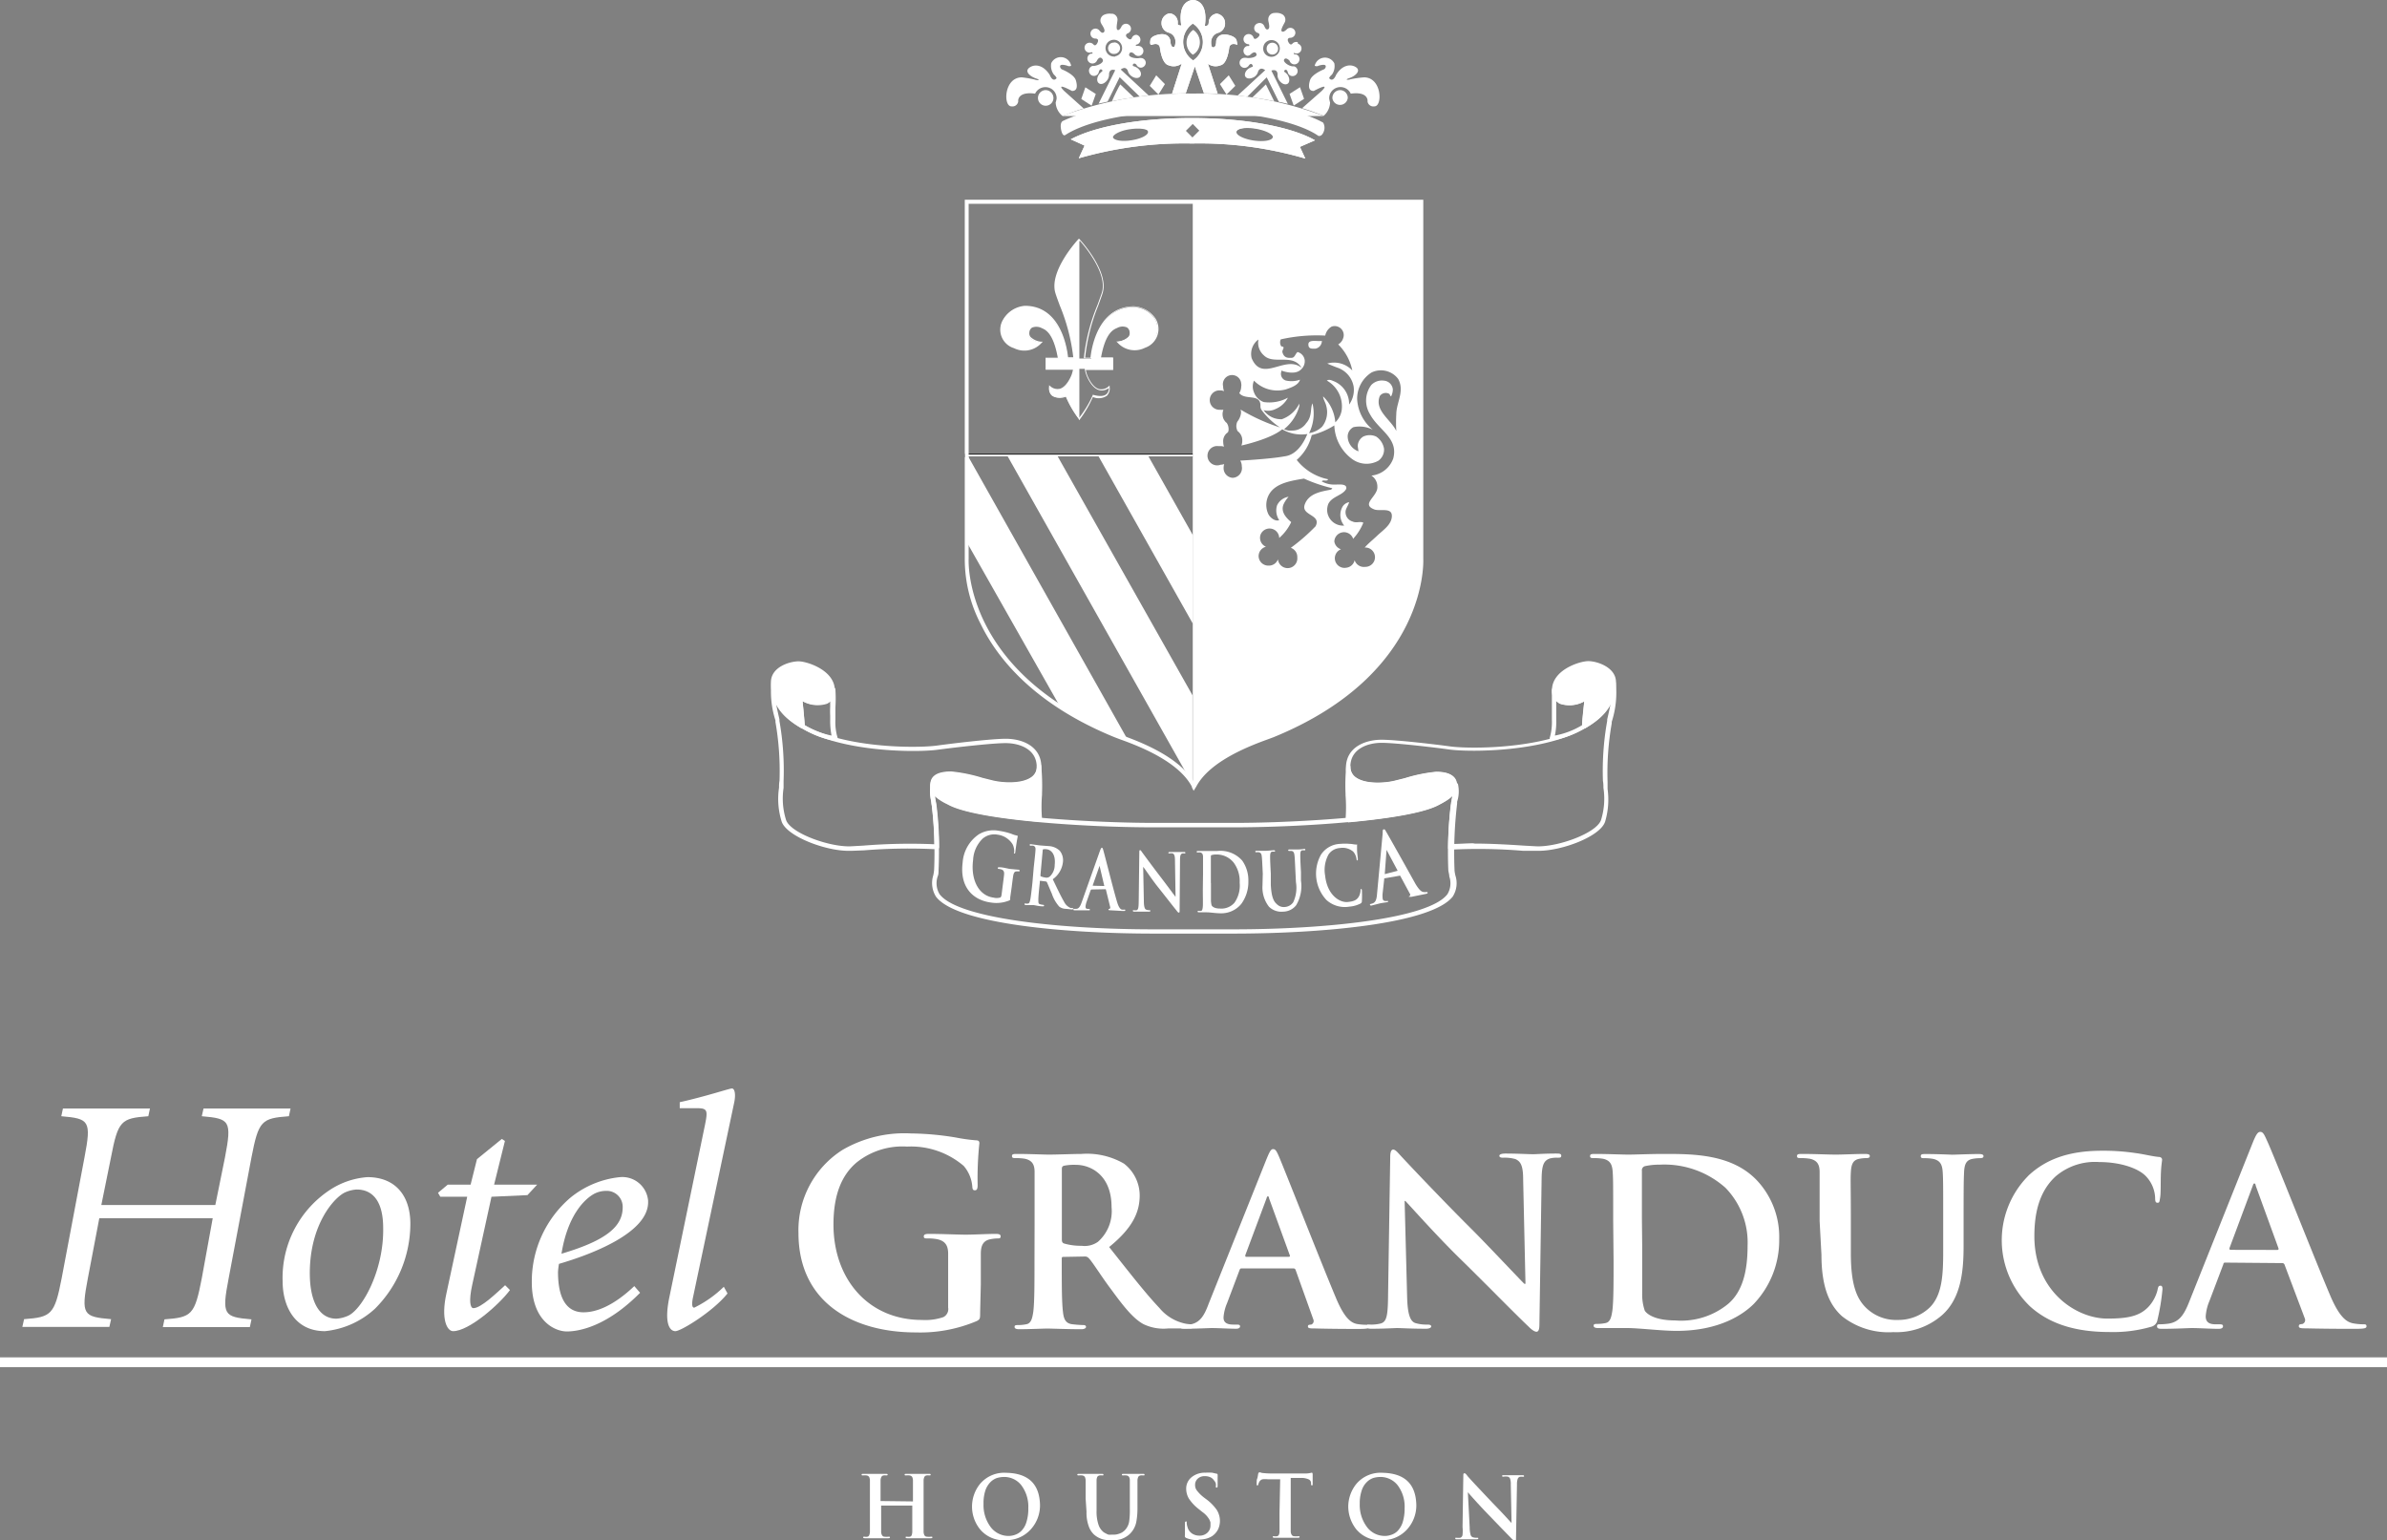 <svg xmlns="http://www.w3.org/2000/svg" viewBox="0 0 246.87 159.3"><rect x="0" y="0" width="246.87" height="159.3" fill="#808080" stroke="none"/><defs><style>.cls-1{fill:#fff;}.cls-2,.cls-3{fill:none;}.cls-2{stroke:#010101;stroke-width:0.36px;}</style></defs><g id="Layer_2" data-name="Layer 2"><g id="Layer_1-2" data-name="Layer 1"><path class="cls-1" d="M101.37,135.68c0,.71,0,.76-.34.95a15,15,0,0,1-6.33,1.18c-6.43,0-12.12-3.05-12.12-10.29a9.83,9.83,0,0,1,4.56-8.59,12.74,12.74,0,0,1,7.06-1.7,30.11,30.11,0,0,1,4.65.42,18.4,18.4,0,0,0,2.07.29c.32,0,.37.13.37.31a34.44,34.44,0,0,0-.18,4.31c0,.41-.08.55-.29.55s-.24-.14-.26-.35a3.71,3.71,0,0,0-.89-2.17,8.39,8.39,0,0,0-5.86-2,7.58,7.58,0,0,0-5.2,1.63c-1.47,1.23-2.41,3.2-2.41,6.43,0,5.64,3.6,9.87,9.13,9.87a5.79,5.79,0,0,0,2.23-.29.93.93,0,0,0,.5-1v-2.47c0-1.31,0-2.31,0-3.1s-.27-1.31-1.13-1.49a5.05,5.05,0,0,0-1-.08c-.23,0-.39,0-.39-.21s.19-.26.55-.26c1.37,0,3,.08,3.81.08s2.2-.08,3.07-.08c.34,0,.52.05.52.26s-.15.21-.34.21a4.29,4.29,0,0,0-.71.08c-.7.13-1,.58-1,1.49s0,1.84,0,3.16Z"/><path class="cls-1" d="M107,126.29c0-3.64,0-4.31,0-5.07s-.24-1.2-1-1.37a5.82,5.82,0,0,0-.93-.07c-.26,0-.41,0-.41-.21s.17-.22.53-.22c1.27,0,2.77.07,3.28.07.81,0,2.63-.07,3.37-.07a7.63,7.63,0,0,1,4.4,1,4.16,4.16,0,0,1,1.63,3.28c0,1.77-.75,3.39-3.16,5.35,2.13,2.68,3.78,4.81,5.19,6.29a4.73,4.73,0,0,0,2.68,1.63,3.71,3.71,0,0,0,.67.07c.19,0,.28.07.28.19s-.16.24-.45.24h-2.27a4.8,4.8,0,0,1-2.56-.45c-1-.55-1.94-1.68-3.28-3.52-1-1.31-2-2.94-2.37-3.3a.51.51,0,0,0-.43-.17L110,130c-.12,0-.19,0-.19.19v.33c0,2.23,0,4.12.12,5.12.07.69.22,1.22.93,1.32a11.49,11.49,0,0,0,1.18.09c.19,0,.28.07.28.19s-.17.24-.47.24c-1.4,0-3.16-.07-3.52-.07s-2,.07-2.92.07c-.31,0-.48-.07-.48-.24s.1-.19.38-.19a4.12,4.12,0,0,0,.86-.09c.48-.1.6-.63.7-1.32.12-1,.12-2.89.12-5.09Zm2.82,1.89c0,.26.05.36.22.43a6.19,6.19,0,0,0,1.82.24,2.37,2.37,0,0,0,1.69-.41,4.22,4.22,0,0,0,1.41-3.59c0-3.39-2.24-4.37-3.66-4.37a5.31,5.31,0,0,0-1.26.09c-.17.05-.22.15-.22.34Z"/><path class="cls-1" d="M128.4,131.19c-.11,0-.16.05-.21.19l-1.29,3.42a4.6,4.6,0,0,0-.36,1.46c0,.43.22.74,1,.74h.35c.29,0,.36.05.36.19s-.14.24-.4.24c-.77,0-1.8-.07-2.54-.07-.26,0-1.58.07-2.82.07-.31,0-.45-.05-.45-.24s.09-.19.28-.19A6,6,0,0,0,123,137c1.1-.14,1.56-.95,2-2.15l6-15c.29-.69.43-1,.67-1s.36.21.6.76c.57,1.32,4.4,11.08,5.93,14.71.91,2.15,1.6,2.49,2.1,2.61a5.66,5.66,0,0,0,1,.09c.19,0,.31,0,.31.19s-.22.24-1.1.24-2.61,0-4.52-.05c-.43,0-.72,0-.72-.19s.09-.19.34-.21a.39.39,0,0,0,.23-.5s0,0,0,0L134,131.36a.23.23,0,0,0-.24-.17Zm4.88-1.2c.12,0,.15-.07.12-.14l-2.15-5.91c0-.09-.05-.21-.12-.21s-.12.12-.14.21l-2.2,5.89c0,.09,0,.16.09.16Z"/><path class="cls-1" d="M145.53,134.18c.05,1.87.36,2.49.84,2.66a4,4,0,0,0,1.24.16c.26,0,.41.05.41.19s-.22.24-.55.24c-1.56,0-2.51-.07-3-.07-.22,0-1.34.07-2.58.07-.31,0-.53,0-.53-.24s.14-.19.39-.19a3.86,3.86,0,0,0,1.07-.12c.62-.19.72-.88.74-3l.22-14.16c0-.48.07-.82.31-.82s.48.32.88.75,3.93,4.2,7.42,7.67c1.62,1.63,4.85,5.07,5.26,5.46h.12l-.24-10.74c0-1.46-.24-1.91-.81-2.16a4.2,4.2,0,0,0-1.27-.14c-.29,0-.38-.07-.38-.21s.26-.22.62-.22c1.24,0,2.39.07,2.89.07.26,0,1.17-.07,2.34-.07.32,0,.55,0,.55.22s-.14.21-.43.21a2.81,2.81,0,0,0-.71.07c-.67.2-.86.7-.89,2L159.21,137c0,.52-.1.74-.31.74s-.55-.26-.81-.53c-1.51-1.43-4.57-4.57-7.06-7s-5.26-5.57-5.69-6h-.07Z"/><path class="cls-1" d="M166.84,126.29c0-3.64,0-4.31-.05-5.07s-.24-1.2-1-1.37a5.82,5.82,0,0,0-.93-.07c-.27,0-.41,0-.41-.21s.17-.22.53-.22c1.27,0,2.77.07,3.44.07s2.25-.07,3.68-.07c3,0,7,0,9.6,2.73a8.53,8.53,0,0,1,2.31,6.07,9.52,9.52,0,0,1-2.6,6.68c-1.1,1.12-3.59,2.82-8,2.82-.87,0-1.85-.08-2.75-.15s-1.75-.14-2.35-.14c-.26,0-.79,0-1.36,0s-1.17,0-1.65,0c-.31,0-.48-.07-.48-.24s.1-.19.38-.19a4.12,4.12,0,0,0,.86-.09c.48-.1.6-.63.7-1.32.12-1,.12-2.89.12-5.09Zm3,2.63c0,2.53,0,4.38,0,4.83a5.12,5.12,0,0,0,.27,1.82c.31.45,1.24,1,3.13,1a7.65,7.65,0,0,0,5.5-1.72c1.53-1.31,2-3.49,2-6a8.11,8.11,0,0,0-2.29-6,9.5,9.5,0,0,0-6.8-2.39,6.75,6.75,0,0,0-1.55.16.44.44,0,0,0-.29.48c0,.82,0,2.9,0,4.79Z"/><path class="cls-1" d="M188.19,126.29c0-3.64,0-4.31,0-5.07s-.24-1.2-1-1.37a5.86,5.86,0,0,0-.94-.07c-.26,0-.4,0-.4-.21s.17-.22.53-.22c1.26,0,2.77.07,3.48.07s2.09-.07,3-.07c.36,0,.52.05.52.22s-.14.21-.38.21a4,4,0,0,0-.69.07c-.65.12-.84.53-.89,1.37s0,1.43,0,5.07v3.34c0,3.47.69,4.93,1.86,5.89a4.44,4.44,0,0,0,3,1,4.7,4.7,0,0,0,3.3-1.29c1.32-1.32,1.39-3.47,1.39-5.93v-3c0-3.64,0-4.31-.05-5.07s-.24-1.2-1-1.37a4.91,4.91,0,0,0-.86-.07c-.26,0-.41,0-.41-.21s.17-.22.51-.22c1.22,0,2.72.07,2.74.07.29,0,1.8-.07,2.73-.07.34,0,.51.05.51.22s-.15.21-.43.21a4.05,4.05,0,0,0-.7.07c-.64.12-.84.53-.88,1.37s-.05,1.43-.05,5.07v2.56c0,2.65-.27,5.47-2.27,7.2a7.18,7.18,0,0,1-5,1.72,7.73,7.73,0,0,1-5.31-1.65c-1.22-1.1-2.12-2.87-2.12-6.34Z"/><path class="cls-1" d="M210,135.16a9.46,9.46,0,0,1-.39-13.38l.22-.23c1.72-1.58,4-2.53,7.56-2.53a22.41,22.41,0,0,1,3.47.24c.9.12,1.67.33,2.39.4.26,0,.36.15.36.29s-.08.48-.12,1.31,0,2.11-.08,2.59-.07.55-.28.55-.24-.19-.24-.53a3.43,3.43,0,0,0-.94-2.2c-.79-.84-2.65-1.48-4.85-1.48a6.25,6.25,0,0,0-4.5,1.48c-1.74,1.6-2.2,3.88-2.2,6.19,0,5.7,4.33,8.52,7.54,8.52,2.13,0,3.42-.24,4.37-1.34a4,4,0,0,0,.82-1.58c.07-.38.12-.48.31-.48s.21.17.21.36a22.67,22.67,0,0,1-.52,3.18.86.86,0,0,1-.63.7,14.15,14.15,0,0,1-4.3.55C214.88,137.77,212.13,137.05,210,135.16Z"/><path class="cls-1" d="M230.16,130.59c-.13,0-.18,0-.23.21l-1.42,3.75a4.94,4.94,0,0,0-.39,1.6c0,.48.23.82,1,.82h.4c.31,0,.39.05.39.21s-.16.26-.44.26c-.85,0-2-.08-2.79-.08-.29,0-1.73.08-3.1.08-.34,0-.49-.05-.49-.26s.1-.21.31-.21a7.36,7.36,0,0,0,.82-.06c1.2-.15,1.7-1,2.23-2.36l6.58-16.48c.32-.76.48-1,.74-1s.39.23.66.84C235.1,119.3,239.3,130,241,134c1,2.36,1.76,2.73,2.31,2.86a5.78,5.78,0,0,0,1.1.11c.21,0,.34,0,.34.21s-.24.26-1.21.26-2.86,0-5-.05c-.47,0-.79,0-.79-.21s.11-.21.37-.24a.43.43,0,0,0,.26-.55s0,0,0,0l-2.1-5.57a.25.25,0,0,0-.26-.18Zm5.36-1.31c.13,0,.15-.08.13-.16l-2.36-6.49c0-.1-.06-.23-.14-.23s-.13.13-.16.23l-2.41,6.46c0,.11,0,.18.11.18Z"/><path class="cls-1" d="M22.27,124.63l1-4.93c.73-3.8.49-4-2.4-4.25l.18-.8h9l-.17.8c-2.82.21-3.14.45-3.87,4.25l-2.36,12.51c-.73,3.8-.52,4,2.36,4.25l-.17.8h-9l.17-.8c2.82-.21,3.13-.45,3.86-4.25L22,126H10.27l-1.18,6.19c-.73,3.8-.49,4,2.4,4.25l-.18.8h-9l.18-.8c2.81-.21,3.16-.45,3.89-4.25L8.74,119.7c.73-3.8.48-4-2.4-4.25l.17-.8h9l-.17.8c-2.82.21-3.13.45-3.86,4.25l-1,4.93Z"/><path class="cls-1" d="M42.44,126.58a12.45,12.45,0,0,1-3.65,8.77,8.93,8.93,0,0,1-5.18,2.33c-3.23,0-4.38-2.72-4.38-5.15a10.89,10.89,0,0,1,5-9.53A8.12,8.12,0,0,1,38,121.75C40.91,121.75,42.44,123.69,42.44,126.58Zm-7.65,9.81a3.34,3.34,0,0,0,1.08-.25c1.46-.48,3.83-4.59,3.76-9.11,0-2.68-1-4-2.75-4a3.46,3.46,0,0,0-1.15.28c-1.08.45-3.69,3.24-3.69,8.38,0,2.61.8,4.7,2.75,4.7Z"/><path class="cls-1" d="M52.74,133.43c-1.11,1.5-4.24,4.25-5.88,4.25-.62,0-1.28-1.22-.69-3.9l2.15-10H45.54l-.24-.41,1-.84h2.37l.66-2.64,2.57-2.09.32.21-1.12,4.52h4.45l-1,1.08-3.72.17-2,9.15c-.35,1.6-.21,2.37.13,2.37.8,0,2.47-1.64,3.28-2.37Z"/><path class="cls-1" d="M66.2,133.71c-3.51,3.55-6.4,4-7.58,4S55,136.7,55,132.6a11.4,11.4,0,0,1,4-8.73,9.64,9.64,0,0,1,5.12-2.12,2.68,2.68,0,0,1,2.91,2.44c0,.06,0,.11,0,.16,0,3.17-5.88,5.4-9.22,6.37a7.83,7.83,0,0,0-.1.83c0,1.81.38,4.18,2.64,4.18,1.29,0,3.06-.63,5.25-2.71Zm-1.8-8.84a1.65,1.65,0,0,0-1.57-1.7h-.17a2.69,2.69,0,0,0-1.22.31c-1.08.6-2.75,2.33-3.37,6.19C62.9,128.25,64.4,126.75,64.4,124.87Z"/><path class="cls-1" d="M75.24,133.78c-1.46,1.84-4.8,3.9-5.39,3.9s-1.18-.8-.63-3.48l3.69-17.85c.31-1.52.25-1.73-.83-1.73H70.3V114c2.82-.63,5.12-1.42,5.4-1.42s.41.58.24,1.42l-4.25,20.1c-.17.77-.13,1.15.11,1.15a11.78,11.78,0,0,0,3.06-2.16Z"/><rect class="cls-1" y="140.39" width="246.87" height="1.01"/><path class="cls-1" d="M94.42,155.29s0,0,0-.06V155c0-1.17,0-1.8,0-1.89a.9.9,0,0,0-.08-.35.39.39,0,0,0-.29-.16,1.67,1.67,0,0,0-.34,0c-.1,0-.15,0-.15-.08s.06-.08.18-.08c.53,0,.94,0,1.24,0l1.09,0c.12,0,.18,0,.18.08s-.05.08-.16.08a1.24,1.24,0,0,0-.25,0,.32.32,0,0,0-.23.14.87.87,0,0,0-.09.37c0,.12,0,.3,0,.54v2.91c0,.85,0,1.49,0,1.91a.94.94,0,0,0,.08.31.31.31,0,0,0,.25.16,2.18,2.18,0,0,0,.44,0c.1,0,.14,0,.14.07s-.06.09-.17.09l-1.34,0-1.08,0q-.18,0-.18-.09c0-.05,0-.07.14-.07a.9.9,0,0,0,.31,0,.26.26,0,0,0,.18-.16,1.3,1.3,0,0,0,.06-.33c0-.4,0-1,0-1.89v-.78s0-.06,0-.06H91.13s0,0,0,.06v.78c0,.85,0,1.49,0,1.91a.75.75,0,0,0,.09.31.29.29,0,0,0,.25.16,2.09,2.09,0,0,0,.43,0c.1,0,.14,0,.14.07s-.06.09-.17.09l-1.34,0-1.08,0q-.18,0-.18-.09c0-.05,0-.07.14-.07a.86.86,0,0,0,.31,0,.26.26,0,0,0,.18-.16,1.26,1.26,0,0,0,.07-.33c0-.4,0-1,0-1.89V155c0-1.17,0-1.8,0-1.89a.9.9,0,0,0-.08-.35.39.39,0,0,0-.29-.16,1.67,1.67,0,0,0-.34,0c-.1,0-.15,0-.15-.08s.06-.08.18-.08c.53,0,.94,0,1.24,0l1.09,0c.12,0,.18,0,.18.08s-.06.08-.16.08a1.29,1.29,0,0,0-.25,0,.3.3,0,0,0-.23.15.79.79,0,0,0-.09.36c0,.12,0,.3,0,.55v1.53s0,.06,0,.06Z"/><path class="cls-1" d="M104,159.3a3.16,3.16,0,0,1-2.66-1.15,3.74,3.74,0,0,1,0-4.65,3.27,3.27,0,0,1,2.74-1.17q3.41.07,3.48,3.33a3.68,3.68,0,0,1-1,2.57A3.41,3.41,0,0,1,104,159.3Zm.36-.44a1.9,1.9,0,0,0,.57-.1,1.73,1.73,0,0,0,.66-.38,2.16,2.16,0,0,0,.54-.87,4.49,4.49,0,0,0,.22-1.52,3.68,3.68,0,0,0-.72-2.37,2.24,2.24,0,0,0-1.8-.86,2.69,2.69,0,0,0-.73.11,1.75,1.75,0,0,0-.69.45,2.26,2.26,0,0,0-.5.84,4.14,4.14,0,0,0-.19,1.38,3.77,3.77,0,0,0,.7,2.35A2.31,2.31,0,0,0,104.38,158.86Z"/><path class="cls-1" d="M112.28,155c0-1.17,0-1.8,0-1.89a.9.9,0,0,0-.08-.35.39.39,0,0,0-.29-.16,1.67,1.67,0,0,0-.34,0c-.1,0-.15,0-.15-.08s.07-.08.19-.08c.52,0,.94,0,1.26,0l1.06,0c.12,0,.19,0,.19.08s0,.08-.14.08a1.06,1.06,0,0,0-.25,0,.36.36,0,0,0-.24.14.88.88,0,0,0-.08.37c0,.12,0,.3,0,.54s0,.69,0,1.35v1.24a4.27,4.27,0,0,0,.19,1.43,1.65,1.65,0,0,0,.49.76,1.19,1.19,0,0,0,.3.18.9.9,0,0,0,.27.12,1.41,1.41,0,0,0,.27,0h.23a1.68,1.68,0,0,0,.61-.11,1.34,1.34,0,0,0,.58-.37,1.65,1.65,0,0,0,.44-.95,8.18,8.18,0,0,0,.06-1.25V155c0-1.17,0-1.8,0-1.89a.65.65,0,0,0-.08-.35.38.38,0,0,0-.29-.16,1.47,1.47,0,0,0-.31,0c-.1,0-.14,0-.14-.08s.06-.08.18-.08c.54,0,.87,0,1,0l.41,0h.57c.12,0,.18,0,.18.08s0,.08-.16.08a1.1,1.1,0,0,0-.25,0,.34.34,0,0,0-.23.14.87.87,0,0,0-.09.37c0,.12,0,.3,0,.54V156a7.77,7.77,0,0,1-.13,1.46,2.37,2.37,0,0,1-.69,1.22,2.5,2.5,0,0,1-.91.52,3.39,3.39,0,0,1-.88.12,3.92,3.92,0,0,1-.89-.09,2.26,2.26,0,0,1-1-.52,2.15,2.15,0,0,1-.54-.85,4.09,4.09,0,0,1-.23-1.51Z"/><path class="cls-1" d="M123.94,159.3a3.22,3.22,0,0,1-1.26-.23.36.36,0,0,1-.13-.11.44.44,0,0,1,0-.19c0-.57,0-1,0-1.17s0-.22.1-.23.08,0,.08,0a.31.31,0,0,1,0,.1,1.71,1.71,0,0,0,.08.46,1.17,1.17,0,0,0,.49.69,1.36,1.36,0,0,0,.74.21,1.16,1.16,0,0,0,.87-.34,1,1,0,0,0,.28-.68c0-.11,0-.22,0-.34a1.4,1.4,0,0,0-.13-.33,2.44,2.44,0,0,0-.7-.75l-.4-.32a4.49,4.49,0,0,1-1-1.07,2,2,0,0,1-.28-1,1.51,1.51,0,0,1,.55-1.21,2.15,2.15,0,0,1,1.44-.47,4.49,4.49,0,0,1,.7,0l.44.1c.08,0,.12.05.12.11a2.32,2.32,0,0,1,0,.31c0,.16,0,.41,0,.75,0,.19,0,.28-.1.27s-.08,0-.08-.16a1.93,1.93,0,0,0,0-.24.84.84,0,0,0-.19-.34,1,1,0,0,0-.3-.29,1.28,1.28,0,0,0-.64-.15,1,1,0,0,0-.74.25.85.85,0,0,0-.28.67.91.91,0,0,0,.2.58,3.89,3.89,0,0,0,.71.7l.24.18a4.74,4.74,0,0,1,1.1,1.12,2.19,2.19,0,0,1,.32,1.15,2.13,2.13,0,0,1-.17.8,1.87,1.87,0,0,1-.64.75,2.13,2.13,0,0,1-.68.28,3.17,3.17,0,0,1-.69.08Z"/><path class="cls-1" d="M132.4,153l-1.28,0a2.44,2.44,0,0,0-.55,0,.56.56,0,0,0-.29.2,1,1,0,0,0-.14.32c0,.07,0,.1-.1.1s-.08,0-.07-.14a1.26,1.26,0,0,1,0-.21c0-.1,0-.21.05-.33s.09-.42.1-.48.06-.17.1-.17a.34.34,0,0,1,.14,0,.58.58,0,0,0,.23.06,7.81,7.81,0,0,0,.86.05h3.41a2.67,2.67,0,0,0,.83-.09s.07.06.07.18c0,.32,0,.66,0,1,0,.1,0,.14-.08.14s-.09-.05-.09-.17v-.11a.43.43,0,0,0-.22-.33,1.79,1.79,0,0,0-.8-.16l-1.08,0v3.65c0,.85,0,1.49,0,1.91a.75.75,0,0,0,.09.31.29.29,0,0,0,.25.16,2.12,2.12,0,0,0,.44,0c.09,0,.14,0,.14.07s-.07.09-.17.09l-1.35,0-1.08,0q-.18,0-.18-.09c0-.05,0-.07.14-.07a.86.86,0,0,0,.31,0,.26.26,0,0,0,.19-.16.78.78,0,0,0,.06-.33c0-.4,0-1,0-1.89Z"/><path class="cls-1" d="M142.91,159.3a3.17,3.17,0,0,1-2.66-1.15,3.84,3.84,0,0,1-.81-2.33,3.78,3.78,0,0,1,.82-2.32,3.27,3.27,0,0,1,2.74-1.17q3.41.07,3.48,3.33a3.68,3.68,0,0,1-1,2.57A3.41,3.41,0,0,1,142.91,159.3Zm.36-.44a1.9,1.9,0,0,0,.57-.1,1.69,1.69,0,0,0,.67-.38,2.4,2.4,0,0,0,.54-.87,4.75,4.75,0,0,0,.22-1.52,3.68,3.68,0,0,0-.72-2.37,2.26,2.26,0,0,0-1.8-.86,2.64,2.64,0,0,0-.73.11,1.75,1.75,0,0,0-.69.45,2.13,2.13,0,0,0-.5.84,4.11,4.11,0,0,0-.2,1.38,3.78,3.78,0,0,0,.71,2.35A2.29,2.29,0,0,0,143.27,158.86Z"/><path class="cls-1" d="M152,158a2.78,2.78,0,0,0,.09.73.38.38,0,0,0,.21.26,1.17,1.17,0,0,0,.45.06c.1,0,.14,0,.14.07s-.07.09-.2.09l-1.06,0-.93,0c-.13,0-.19,0-.19-.09s0-.07.14-.07a1.69,1.69,0,0,0,.38,0,.36.36,0,0,0,.23-.3,4.15,4.15,0,0,0,0-.81l.08-5.26c0-.2,0-.3.11-.3a.21.21,0,0,1,.15.07,1.39,1.39,0,0,1,.17.21c.31.36,1.2,1.31,2.66,2.85.33.34.71.73,1.13,1.18l.77.84h0l-.08-4a1.64,1.64,0,0,0-.07-.58.36.36,0,0,0-.23-.22,1.41,1.41,0,0,0-.46,0c-.09,0-.14,0-.13-.08s0-.06.07-.07h.15c.48,0,.83,0,1,0l.3,0h.54c.13,0,.2,0,.2.08s0,.08-.15.08a1.23,1.23,0,0,0-.26,0,.32.32,0,0,0-.24.21,1.48,1.48,0,0,0-.08.55l-.1,5.61c0,.18,0,.27-.11.27a.17.17,0,0,1-.13-.07,1,1,0,0,1-.16-.12c-.67-.68-1.52-1.56-2.53-2.61s-1.76-1.9-2.05-2.24h0Z"/><path class="cls-1" d="M166.9,70.54c0-1.38-1.74-1.94-2.63-1.94s-3.53.9-3.53,2.77,2.49,1.45,3.39.69c0,0-.21,2-.28,3C165.18,74.33,166.9,73.11,166.9,70.54Z"/><path class="cls-1" d="M163.85,75.33a.23.23,0,0,1-.23-.23h0c0-.72.17-1.91.23-2.57a3.13,3.13,0,0,1-2.52.24,1.4,1.4,0,0,1-.82-1.39c0-2.09,2.85-3,3.76-3s2.86.64,2.86,2.17c0,2.58-1.6,3.85-3.16,4.76A.27.27,0,0,1,163.85,75.33Zm.28-3.5a.23.23,0,0,1,.23.23v0s-.16,1.53-.24,2.6a4.69,4.69,0,0,0,2.55-4.14c0-1.21-1.56-1.71-2.4-1.71s-3.3.88-3.3,2.54a1,1,0,0,0,.55,1,2.78,2.78,0,0,0,2.46-.45.2.2,0,0,1,.15-.06Z"/><path class="cls-1" d="M160.51,76.62a.23.23,0,0,1-.23-.23.19.19,0,0,1,0-.08,5.79,5.79,0,0,0,.22-1.85c0-.18,0-.33,0-.45s0-.49,0-.85c0-.6,0-1.21,0-1.81a.23.23,0,0,1,.23-.21h0a.24.24,0,0,1,.22.23,1,1,0,0,0,.55,1,2.77,2.77,0,0,0,2.46-.45.22.22,0,0,1,.32,0,.27.27,0,0,1,.06.17s-.21,2-.28,3a.22.22,0,0,1-.1.18,9.19,9.19,0,0,1-3.43,1.31Zm.44-4.11c0,.22,0,.44,0,.63,0,.37,0,.69,0,.9s0,.25,0,.42a6.78,6.78,0,0,1-.14,1.62A8.45,8.45,0,0,0,163.63,75c.05-.72.16-1.82.22-2.45a3.13,3.13,0,0,1-2.52.24A1.39,1.39,0,0,1,161,72.51Z"/><path class="cls-1" d="M139.39,84.81c4.13-.38,7.76-1,9.25-1.75,1-.56,1.8-.9,1.8-1.87s-1.11-1.11-1.94-1.11a26.56,26.56,0,0,0-4.14.9c-1.66.42-4.92.42-4.92-1.66a19.47,19.47,0,0,0-.07,2.75A16.71,16.71,0,0,1,139.39,84.81Z"/><path class="cls-1" d="M139.39,85a.24.24,0,0,1-.23-.24v0a16.19,16.19,0,0,0,0-2.51v-.16a20,20,0,0,1,.07-2.79.22.22,0,0,1,.22-.21h0a.24.24,0,0,1,.22.23,1.3,1.3,0,0,0,.51,1.07c1,.77,3.06.64,4.12.37l1-.25a16.15,16.15,0,0,1,3.22-.66c1.44,0,2.17.45,2.17,1.34,0,1-.78,1.46-1.75,2l-.17.09c-1.73.92-6,1.47-9.33,1.78Zm.21-4.58a13.89,13.89,0,0,0,0,1.6v.16a20.19,20.19,0,0,1,0,2.33c4.52-.42,7.59-1,8.87-1.69l.17-.09c1-.54,1.51-.84,1.51-1.58,0-.22,0-.88-1.71-.88a17.24,17.24,0,0,0-3.1.64l-1,.26c-1.2.3-3.38.42-4.51-.45a2.13,2.13,0,0,1-.3-.3Z"/><path class="cls-1" d="M159.11,88h-.3L157.54,88a55.5,55.5,0,0,0-7.52-.12.24.24,0,0,1-.18,0,.28.28,0,0,1-.07-.17,37.91,37.91,0,0,1,.28-4.39,7.52,7.52,0,0,0,.16-2c-.07-.62-.6-.89-1.71-.89a16.39,16.39,0,0,0-3.1.63l-1,.26c-1.2.3-3.38.42-4.51-.45a1.72,1.72,0,0,1-.69-1.44c0-2.16,2-2.92,3.69-2.92,1.51,0,5.72.5,7.08.69,2.2.3,11.19.32,15-3a4.56,4.56,0,0,0,1.69-3.54.23.23,0,0,1,.45-.06,9.87,9.87,0,0,1-.42,4.06l0,.15a29.49,29.49,0,0,0-.43,6.08c0,.24,0,.48,0,.71A8,8,0,0,1,166,85C165.48,86.52,161.57,88,159.11,88Zm-6.69-.75c1.77,0,3.65.11,5.15.21l1.26.07c2.21.12,6.27-1.34,6.75-2.71a7.41,7.41,0,0,0,.25-3.34c0-.23,0-.46-.05-.71a29.38,29.38,0,0,1,.44-6.21l0-.15c.13-.56.26-1.13.36-1.67a5.73,5.73,0,0,1-1.32,1.66c-3.94,3.43-13.12,3.43-15.37,3.12-1.35-.19-5.53-.69-7-.69s-3.23.64-3.23,2.46a1.3,1.3,0,0,0,.51,1.07c1,.77,3.06.64,4.12.37l1-.25a16.15,16.15,0,0,1,3.22-.66c.5,0,2,0,2.16,1.31a7.82,7.82,0,0,1-.16,2.16,39,39,0,0,0-.27,4c.69,0,1.43-.07,2.19-.07Z"/><path class="cls-1" d="M80,70.54c0-1.38,1.72-1.94,2.63-1.94s3.52.9,3.52,2.77-2.48,1.45-3.39.69c0,0,.21,2,.28,3C81.68,74.33,80,73.11,80,70.54Z"/><path class="cls-1" d="M83,75.33a.2.2,0,0,1-.11,0c-1.56-.9-3.16-2.18-3.16-4.76,0-1.62,2-2.17,2.86-2.17s3.75.91,3.75,3a1.41,1.41,0,0,1-.81,1.39A3.15,3.15,0,0,1,83,72.52c.07.66.18,1.85.23,2.57a.23.23,0,0,1-.21.24Zm-.41-6.5c-.84,0-2.4.5-2.4,1.71a4.68,4.68,0,0,0,2.55,4.14c-.09-1.07-.24-2.58-.24-2.6a.22.22,0,0,1,.2-.25.25.25,0,0,1,.17,0,2.71,2.71,0,0,0,2.47.46.94.94,0,0,0,.54-1c0-1.66-2.44-2.54-3.29-2.54Z"/><path class="cls-1" d="M86.36,76.62h0a9.14,9.14,0,0,1-3.42-1.31.27.27,0,0,1-.11-.18c-.07-1-.27-3-.27-3a.22.22,0,0,1,.2-.25.25.25,0,0,1,.17,0,2.71,2.71,0,0,0,2.47.46.94.94,0,0,0,.54-1,.24.24,0,0,1,.22-.23.21.21,0,0,1,.24.21,14.28,14.28,0,0,1,0,1.85c0,.34,0,.63,0,.81s0,.27,0,.45a5.53,5.53,0,0,0,.22,1.85.22.22,0,0,1-.13.29l-.08,0ZM83.23,75A8.63,8.63,0,0,0,86,76.08a7.94,7.94,0,0,1-.14-1.62V74a8.57,8.57,0,0,1,0-.86c0-.21,0-.43,0-.67a1.34,1.34,0,0,1-.37.25A3.15,3.15,0,0,1,83,72.52C83.07,73.15,83.18,74.25,83.23,75Z"/><path class="cls-1" d="M127.57,96.56h-8.28c-9.05,0-20.37-1-22.49-3.82a2.66,2.66,0,0,1-.28-2.2,4.22,4.22,0,0,0,.09-.59,41.5,41.5,0,0,0-.27-6.84l0-.2a3.5,3.5,0,0,1-.08-1.79.23.23,0,0,1,.28-.16.24.24,0,0,1,.17.23c0,.74.48,1,1.5,1.57l.17.1c2.89,1.53,14.22,2.25,21,2.25h8.28c6.75,0,18.07-.72,21-2.25l.17-.09c1-.54,1.51-.84,1.51-1.58a.22.22,0,0,1,.19-.23.23.23,0,0,1,.26.16,3.44,3.44,0,0,1-.09,1.8l0,.19a43.44,43.44,0,0,0-.27,6.84c0,.19.05.4.09.6a2.57,2.57,0,0,1-.28,2.19C148,95.56,136.62,96.56,127.57,96.56ZM96.63,82.31c0,.16.07.33.11.5l.05.2a41.19,41.19,0,0,1,.28,7c0,.2,0,.42-.09.63a2.2,2.2,0,0,0,.19,1.84c1.88,2.52,12.47,3.64,22.12,3.64h8.28c9.66,0,20.24-1.12,22.13-3.64a2.18,2.18,0,0,0,.19-1.83c0-.22-.08-.43-.1-.64a42.45,42.45,0,0,1,.28-7l.05-.19c0-.17.08-.34.11-.51a5.21,5.21,0,0,1-1.31.86l-.17.09c-3,1.59-14.19,2.31-21.18,2.31h-8.28c-7,0-18.18-.72-21.18-2.31l-.17-.09A5.21,5.21,0,0,1,96.63,82.31Z"/><path class="cls-1" d="M107.47,84.81c-4.13-.38-7.75-1-9.25-1.75-1-.56-1.79-.9-1.79-1.87s1.1-1.11,1.93-1.11a26.44,26.44,0,0,1,4.15.9c1.66.42,4.91.42,4.91-1.66a21.11,21.11,0,0,1,.08,2.75A15.67,15.67,0,0,0,107.47,84.81Z"/><path class="cls-1" d="M107.47,85h0c-3.3-.3-7.6-.86-9.34-1.78l-.17-.09c-1-.52-1.74-.93-1.74-2,0-.89.73-1.34,2.16-1.34a16.1,16.1,0,0,1,3.23.66l1,.25c1.06.27,3.12.4,4.11-.37a1.28,1.28,0,0,0,.51-1.07.24.24,0,0,1,.22-.23.21.21,0,0,1,.24.21,21.67,21.67,0,0,1,.08,2.79v.17a14.91,14.91,0,0,0,0,2.5.22.22,0,0,1-.18.27Zm-9.11-4.73c-1.7,0-1.7.66-1.7.88,0,.74.49,1,1.5,1.57l.17.1c1.29.68,4.36,1.27,8.87,1.69a22.54,22.54,0,0,1,.06-2.32v-.17c0-.36,0-.93,0-1.6a2.13,2.13,0,0,1-.3.3c-1.13.87-3.31.75-4.5.45l-1-.26A17.17,17.17,0,0,0,98.36,80.31Z"/><path class="cls-1" d="M87.76,88c-2.46,0-6.37-1.51-6.91-3a7.82,7.82,0,0,1-.28-3.53c0-.23,0-.47.05-.71a29.48,29.48,0,0,0-.42-6.08l0-.17a9.59,9.59,0,0,1-.41-4,.22.22,0,0,1,.28-.16.22.22,0,0,1,.17.22,4.56,4.56,0,0,0,1.69,3.54c3.81,3.33,12.79,3.31,15,3,1.37-.19,5.58-.7,7.09-.7,1.7,0,3.68.77,3.68,2.93a1.74,1.74,0,0,1-.69,1.44c-1.13.87-3.31.74-4.5.44l-1-.25a17.17,17.17,0,0,0-3.11-.64c-1.11,0-1.63.28-1.7.9a7.52,7.52,0,0,0,.15,2,35.78,35.78,0,0,1,.28,4.38.21.21,0,0,1-.07.17.2.2,0,0,1-.18.06,57.23,57.23,0,0,0-7.52.11L88.06,88Zm-7.5-15.27c.09.54.22,1.1.35,1.66l0,.17a29.37,29.37,0,0,1,.43,6.21c0,.25,0,.48,0,.72a7.37,7.37,0,0,0,.26,3.33c.48,1.37,4.56,2.83,6.75,2.71l1.26-.07a59.79,59.79,0,0,1,7.33-.14,34.09,34.09,0,0,0-.27-4,8.26,8.26,0,0,1-.16-2.16c.15-1.31,1.66-1.31,2.16-1.31a16.1,16.1,0,0,1,3.23.66l1,.25c1.06.27,3.12.4,4.11-.37a1.28,1.28,0,0,0,.51-1.07c0-1.82-1.74-2.46-3.22-2.46s-5.67.5-7,.68c-2.24.32-11.42.32-15.36-3.11A5.64,5.64,0,0,1,80.26,72.76Z"/><path class="cls-1" d="M143.16,90.85s0,0,0,.08L143,92.35a2.32,2.32,0,0,0,0,.59.26.26,0,0,0,.26.25l.09,0,.1,0c.09,0,.12,0,.13,0s0,.1-.1.12-.56.08-.78.13l-.86.22c-.09,0-.14,0-.15-.07s0-.08.06-.09l.23-.07c.32-.13.4-.47.44-1l.58-6.24c0-.29,0-.4.12-.41s.13.06.25.26c.28.47,2.26,4,3,5.34.46.78.7.86.86.88a1.1,1.1,0,0,0,.31,0c.06,0,.1,0,.11.06s0,.11-.31.16l-1.38.28c-.14,0-.22,0-.24,0s0-.08.09-.1a.18.18,0,0,0,0-.23l-1-1.85a.07.07,0,0,0-.09,0Zm1.39-.79s0,0,0,0v0l-1.15-2.16s0-.08,0-.08,0,.06,0,.1l-.18,2.43s0,.06,0,.06Z"/><path class="cls-1" d="M137.18,93.08a4,4,0,0,1-.55-4.7,2.48,2.48,0,0,1,2-1.1,5,5,0,0,1,.95,0c.25,0,.46.07.66.07s.11,0,.11.09,0,.17,0,.45.07.73.08.9,0,.2-.06.2-.07-.06-.08-.17a1.44,1.44,0,0,0-.34-.74,1.7,1.7,0,0,0-1.37-.37,1.53,1.53,0,0,0-1.17.65,3.32,3.32,0,0,0-.36,2.21c.21,2,1.5,2.82,2.36,2.72.58-.06.92-.18,1.14-.59a1.56,1.56,0,0,0,.16-.57c0-.13,0-.17.06-.18s.07.06.08.12a10.4,10.4,0,0,1,0,1.12.27.27,0,0,1-.14.26,3,3,0,0,1-1.14.32A2.83,2.83,0,0,1,137.18,93.08Z"/><path class="cls-1" d="M130.6,90.37c-.06-1.26-.07-1.49-.1-1.76s-.08-.41-.3-.46a1,1,0,0,0-.25,0c-.07,0-.12,0-.12-.07s0-.08.14-.08c.35,0,.76,0,.95,0l.8-.06q.15,0,.15.06c0,.06,0,.08-.1.09a.63.63,0,0,0-.19,0c-.17,0-.22.19-.22.48s0,.5.07,1.77l0,1.16c.06,1.21.27,1.71.61,2a1,1,0,0,0,.83.31,1.15,1.15,0,0,0,.88-.49,3.55,3.55,0,0,0,.28-2.08l-.05-1c-.06-1.27-.07-1.5-.1-1.76s-.08-.42-.3-.47h-.23c-.07,0-.11,0-.12-.07s.05-.08.14-.08c.33,0,.74,0,.75,0s.48,0,.74-.06c.09,0,.14,0,.14.07s0,.07-.11.08a.58.58,0,0,0-.19,0c-.18,0-.22.19-.22.49s0,.5.07,1.76l0,.89a3.85,3.85,0,0,1-.5,2.54,1.73,1.73,0,0,1-1.33.66,1.83,1.83,0,0,1-1.48-.51,3.24,3.24,0,0,1-.67-2.18Z"/><path class="cls-1" d="M124.42,90.41c0-1.27,0-1.5,0-1.77s-.07-.42-.28-.47a1.09,1.09,0,0,0-.26,0c-.07,0-.11,0-.11-.07s0-.08.15-.08c.34,0,.75,0,.94,0s.61,0,1,0a3,3,0,0,1,2.62,1,3.54,3.54,0,0,1,.63,2.11,3.87,3.87,0,0,1-.71,2.33,2.66,2.66,0,0,1-2.19,1c-.47,0-1.06-.1-1.39-.1l-.82,0c-.08,0-.13,0-.13-.09s0-.06.11-.06a.59.59,0,0,0,.23,0c.13,0,.17-.21.19-.46s0-1,0-1.77Zm.82.91c0,.89,0,1.53,0,1.69a2.26,2.26,0,0,0,.07.63c.09.16.34.33.86.33a1.79,1.79,0,0,0,1.5-.6,3.1,3.1,0,0,0,.54-2.07,3.22,3.22,0,0,0-.62-2.08,2.26,2.26,0,0,0-1.85-.84,1.54,1.54,0,0,0-.43.06c-.06,0-.08.07-.08.17v2.71Z"/><path class="cls-1" d="M118.3,93.16c0,.64.1.86.23.92a.92.92,0,0,0,.33.06c.07,0,.11,0,.11.06s0,.09-.15.09c-.42,0-.68,0-.8,0s-.37,0-.71,0c-.08,0-.14,0-.14-.09s0-.06.1-.06a.92.92,0,0,0,.29,0c.18-.07.2-.31.21-1l.06-4.93c0-.16,0-.28.08-.28s.13.11.24.26,1.07,1.46,2,2.67c.44.57,1.32,1.77,1.43,1.9h0l-.06-3.74c0-.51-.07-.67-.23-.75a.8.8,0,0,0-.34,0c-.08,0-.11,0-.11-.07s.08-.08.18-.08c.33,0,.65,0,.78,0s.32,0,.64,0c.09,0,.15,0,.15.08s0,.07-.12.07a.63.63,0,0,0-.19,0c-.19.06-.24.24-.24.71L122,94.13c0,.18,0,.26-.08.26s-.15-.09-.22-.19c-.41-.5-1.25-1.59-1.93-2.44s-1.43-2-1.54-2.1h0Z"/><path class="cls-1" d="M112.86,92s0,0-.06.07l-.41,1.17a2.15,2.15,0,0,0-.12.5c0,.15,0,.26.25.27h.1c.08,0,.09,0,.09.07s0,.08-.11.07l-.69,0h-.77c-.09,0-.13,0-.12-.09s0-.07.08-.06h.2c.3,0,.44-.31.59-.73L113.76,88c.09-.23.14-.32.2-.32s.1.08.15.27c.14.47,1,3.91,1.38,5.2.21.76.4.88.53.93a1.26,1.26,0,0,0,.27,0c.06,0,.09,0,.09.07s-.06.08-.31.07l-1.23-.07c-.11,0-.19,0-.19-.08s0-.06.1-.06a.18.18,0,0,0,.07-.19l-.44-1.79s0-.06-.07-.06Zm1.35-.36s0,0,0,0l-.49-2.09s0-.07,0-.07,0,0,0,.07l-.7,2s0,.06,0,.06Z"/><path class="cls-1" d="M106.91,89.73c.14-1.26.16-1.49.18-1.76s0-.42-.23-.5a1.11,1.11,0,0,0-.25,0c-.08,0-.11,0-.11-.09s.06-.07.16-.06l.88.12.92.07a1.77,1.77,0,0,1,1.15.49,1.56,1.56,0,0,1,.32,1.18,2.51,2.51,0,0,1-1.05,1.76c.48,1,.85,1.78,1.17,2.33a1.32,1.32,0,0,0,.67.64.58.58,0,0,0,.18,0c.06,0,.08,0,.08.08s-.06.08-.14.07l-.61-.06a1.16,1.16,0,0,1-.68-.23,3.79,3.79,0,0,1-.76-1.32c-.21-.48-.45-1.08-.52-1.21a.14.14,0,0,0-.11-.07l-.56-.07s-.06,0-.06.06l0,.11c-.08.77-.15,1.43-.15,1.78s0,.43.2.48a1.8,1.8,0,0,0,.32.06.08.08,0,0,1,.07.08c0,.06-.06.08-.14.07-.38,0-.85-.12-.95-.13l-.79,0c-.09,0-.13,0-.13-.1s0-.07.12-.06a.59.59,0,0,0,.23,0c.14,0,.19-.19.24-.43s.14-1,.22-1.76Zm.7.73c0,.1,0,.13,0,.16a1.65,1.65,0,0,0,.48.14.55.55,0,0,0,.48-.1,1.63,1.63,0,0,0,.51-1.2c.13-1.18-.44-1.58-.83-1.62a1,1,0,0,0-.34,0s-.07,0-.07.11Z"/><path class="cls-1" d="M104.48,92.82c0,.26,0,.28-.14.33a3.5,3.5,0,0,1-1.84.2c-1.81-.23-3.27-1.53-2.94-4.14a3.83,3.83,0,0,1,1.68-2.92,2.94,2.94,0,0,1,2.07-.36,7.13,7.13,0,0,1,1.29.31,2.7,2.7,0,0,0,.57.18c.08,0,.09.06.08.13s-.09.36-.24,1.54c0,.15-.05.2-.12.19s0-.06,0-.13a1.67,1.67,0,0,0-.16-.82,2.15,2.15,0,0,0-1.55-1,1.86,1.86,0,0,0-1.54.4,3.29,3.29,0,0,0-1,2.23c-.26,2,.56,3.68,2.12,3.88a1.27,1.27,0,0,0,.64,0c.12,0,.17-.16.19-.33l.11-.88c.06-.48.11-.84.14-1.12s0-.48-.25-.58a1.5,1.5,0,0,0-.29-.06c-.06,0-.11,0-.1-.09s.06-.09.17-.08c.38,0,.84.14,1.06.17l.87.08c.1,0,.15,0,.14.11s0,.07-.11.07a.67.67,0,0,0-.2,0c-.21,0-.3.17-.35.5s-.09.66-.15,1.13Z"/><path class="cls-1" d="M136.91,13.6a1.06,1.06,0,0,0-.07-.92c-2.52-1.39-7.67-2.42-13.62-2.42-5.7,0-10.69,1-13.29,2.25,0,0-.34.11-.19.89s.43.57.43.57c2.24-1.48,7.24-2.51,13-2.51s11,1.07,13.19,2.6C136.41,14.06,136.71,14.14,136.91,13.6Z"/><path class="cls-1" d="M108.17,9.32a.81.81,0,0,0-.82.79.8.8,0,0,0,1.6.05A.82.82,0,0,0,108.17,9.32Z"/><path class="cls-1" d="M110.06,9.41c-1-1,.81,0,.81,0,.52,0,.59-.45.4-1.1s-1.46-1.14-1.46-1.14a.43.43,0,0,1-.14-.16c-.23-.53.72-.21.72-.21a.42.42,0,0,0,.39,0,1.09,1.09,0,0,0-2.06-.26A1.53,1.53,0,0,0,109,7.72a1,1,0,0,1,.28.36c-.41.5-.71-.33-.71-.33C107.89,6.68,107,6.6,106.46,7s.09.91.68,1.11.12.22-.09.13A10.61,10.61,0,0,0,105.68,8c-1.85,0-1.94,3-1.08,3a.6.6,0,0,0,.7-.47.38.38,0,0,0,0-.15c.14-1,1.75-.69,1.75-.69a1.18,1.18,0,0,1,1.54-.58,1.15,1.15,0,0,1,.69,1.08,2.73,2.73,0,0,1-.1.41,1.88,1.88,0,0,0,.68,1.37l.09,0,.31-.11c.32-.13.85-.33,1.26-.47l.56-.17Z"/><path class="cls-1" d="M138.58,9.32a.8.8,0,0,1,.81.79.8.8,0,0,1-1.59.05A.81.81,0,0,1,138.58,9.32Z"/><path class="cls-1" d="M136.69,9.41c1-1-.82,0-.82,0-.52,0-.58-.45-.39-1.1s1.45-1.14,1.45-1.14a.38.38,0,0,0,.15-.16c.23-.53-.72-.21-.72-.21a.41.41,0,0,1-.39,0A1.09,1.09,0,0,1,138,6.55a1.53,1.53,0,0,1-.25,1.17,1,1,0,0,0-.29.36c.41.5.72-.33.72-.33.64-1.07,1.54-1.15,2.07-.79s-.08.91-.68,1.11-.12.22.1.13A10.61,10.61,0,0,1,141.07,8c1.85,0,1.94,3,1.08,3a.61.61,0,0,1-.71-.47.76.76,0,0,1,0-.15c-.13-1-1.74-.69-1.74-.69a1.17,1.17,0,0,0-1.55-.58,1.15,1.15,0,0,0-.68,1.08,2.71,2.71,0,0,0,.09.41,1.92,1.92,0,0,1-.66,1.38,1.62,1.62,0,0,0-.28-.11c-.29-.11-.75-.29-1.16-.43s-.79-.25-.79-.25Z"/><path class="cls-1" d="M127.9,4.23c-.07-.52-1.05-.65-1.05-.65-1-.13-1.07.67-1.07.67,0,.77-.35.64-.35.64-.18,0-.17-.48-.17-.48a1,1,0,0,1,.67-1,1,1,0,0,0,.77-1,1,1,0,0,0-.85-1,.93.93,0,0,0-.84.93.87.87,0,0,1-.05.22c-.1.12-.36.16-.35.11C125-.06,123.39,0,123.39,0h0s-1.63-.06-1.22,2.64c0,0-.25,0-.36-.11a1.74,1.74,0,0,1,0-.22.93.93,0,0,0-.84-.93,1,1,0,0,0-.84,1,1,1,0,0,0,.76,1,.94.94,0,0,1,.67,1s0,.46-.17.48c0,0-.3.13-.35-.64,0,0-.06-.8-1.07-.67,0,0-1,.13-1,.65,0,0-.09.5.14.44,0,0,.73-.33.85.28,0,0,.17,1.66.9,1.83a1.36,1.36,0,0,0,1.36-.18l-1,3.11,1.42-.05.8-2.37.13-.4.94,2.77,1.42.05-1-3.08a1.36,1.36,0,0,0,1.31.15c.73-.17.89-1.83.89-1.83.13-.61.86-.28.86-.28C128,4.73,127.9,4.23,127.9,4.23Zm-4.53,2a2.29,2.29,0,0,1,0-3.79A2.29,2.29,0,0,1,123.37,6.27Z"/><path class="cls-1" d="M115,10.47l1.09-.21,1.18-.18-1.41-1.35C115.73,8.91,115.19,10,115,10.47Z"/><path class="cls-1" d="M115.91,7.19c.57-.43.74.16.74.16a.93.93,0,0,0,.38.53c.34.24.75.26.91,0s0-.62-.32-.86a1.44,1.44,0,0,0-.4-.18.12.12,0,0,1-.06-.15v0c.14-.26.37,0,.37,0A.52.52,0,0,0,118,7a.53.53,0,0,0,.5-.54A.51.51,0,0,0,118,6l-.15,0c-.36.09-1.16-.07-1.07-.38.14-.46.57,0,.57,0a.52.52,0,1,0,.37-.87h0a.39.39,0,0,0-.15,0,.11.11,0,0,1-.11-.06v0c0-.08.14-.09.14-.09a.52.52,0,0,0-.07-1,.5.5,0,0,0-.47.33s-.1.31-.45,0,0-.47,0-.47a.52.52,0,0,0,.36-.51.52.52,0,0,0-1-.17h0c-.08.16-.25.41-.41.3s0-.78,0-.9a.63.63,0,0,0-.5-.76h-.14a1.27,1.27,0,0,0-.34,0,1.16,1.16,0,0,0-.32.08.65.65,0,0,0-.42.82l.06.13c.05.11.46.64.29.85s-.36,0-.49-.15h0a.52.52,0,0,0-.9.48.51.51,0,0,0,.52.36s.4,0,.18.44-.41.17-.41.17a.54.54,0,0,0-.56-.16.51.51,0,0,0-.34.64h0a.52.52,0,0,0,.61.35s.14-.05.17,0a.09.09,0,0,1,0,.12h0l-.14,0a.52.52,0,1,0,.63.7s.27-.53.55-.15-.51.69-.88.72l-.15,0a.52.52,0,0,0-.33.65.51.51,0,0,0,1-.07s.11-.37.33-.17a.11.11,0,0,1,0,.16h0a1.88,1.88,0,0,0-.32.31c-.24.35-.25.75,0,.92s.61,0,.86-.34a1,1,0,0,0,.18-.62s0-.61.64-.4l-1.72,3.46.93-.21,1.18-2.39.07-.14,2.06,2,.93-.11Zm-.57-1.34-.14,0a.88.88,0,0,1-.85-.72.86.86,0,0,1,.69-1h0a.85.85,0,0,1,1,.69.86.86,0,0,1-.7,1Z"/><path class="cls-1" d="M115.2,4.41h-.11a.58.58,0,0,0-.48.68h0a.59.59,0,0,0,.69.48h0a.59.59,0,0,0-.1-1.18Z"/><path class="cls-1" d="M131.78,10.47l-1.08-.21-1.18-.18c.38-.36,1.27-1.21,1.4-1.35Z"/><path class="cls-1" d="M131.64,4.42h-.1A.59.59,0,0,0,131,5a.59.59,0,0,0,1.18.1A.6.6,0,0,0,131.64,4.42Z"/><path class="cls-1" d="M134.21,4.36a.53.53,0,0,0-.55.16s-.19.26-.41-.17.18-.44.18-.44a.53.53,0,0,0,.54-.49.52.52,0,0,0-.5-.54.51.51,0,0,0-.42.19h0c-.14.13-.38.3-.5.15s.24-.74.29-.85a.64.64,0,0,0-.22-.89l-.13-.06a1.16,1.16,0,0,0-.32-.08,1.27,1.27,0,0,0-.34,0,.65.65,0,0,0-.66.64.57.57,0,0,0,0,.13c0,.12.22.76,0,.9s-.33-.14-.41-.3h0a.52.52,0,0,0-.67-.3.52.52,0,0,0,0,1s.38.12,0,.46-.45,0-.45,0a.52.52,0,1,0-1,.37.53.53,0,0,0,.43.33s.14,0,.14.09a.09.09,0,0,1-.08.1h0l-.15,0a.52.52,0,0,0,0,1,.5.5,0,0,0,.4-.16s.44-.42.57,0c.1.31-.7.47-1.07.38l-.14,0a.51.51,0,0,0-.54.5.52.52,0,0,0,.5.54.53.53,0,0,0,.47-.27s.23-.31.37,0a.12.12,0,0,1,0,.16h0a1.44,1.44,0,0,0-.4.18c-.34.24-.49.63-.32.86s.57.21.91,0a.93.93,0,0,0,.38-.53s.17-.59.74-.16L128,9.88,129,10,131,8l.08.14,1.18,2.39.93.21L131.49,7.3c.67-.21.64.4.64.4a.92.92,0,0,0,.18.62c.24.35.62.5.86.34s.22-.57,0-.92a1.5,1.5,0,0,0-.32-.3.1.1,0,0,1,0-.16h0c.22-.21.33.16.33.16a.51.51,0,0,0,.35.41.53.53,0,0,0,.65-.34.51.51,0,0,0-.34-.65l-.14,0c-.37,0-1.07-.46-.88-.72s.55.14.55.14a.52.52,0,0,0,1,0,.52.52,0,0,0-.33-.66l-.15,0a.11.11,0,0,1-.09-.1v0c0-.08.17,0,.17,0a.51.51,0,0,0,.62-.38.52.52,0,0,0-.35-.62ZM132,5.71a.85.85,0,0,1-1.34-.85.81.81,0,0,1,.35-.56.86.86,0,0,1,1.34.85A.84.84,0,0,1,132,5.71Z"/><path class="cls-1" d="M127.9,4.23c-.07-.52-1.05-.65-1.05-.65-1-.13-1.07.67-1.07.67,0,.77-.35.64-.35.64-.18,0-.17-.48-.17-.48a1,1,0,0,1,.67-1,1,1,0,0,0,.77-1,1,1,0,0,0-.85-1,.93.93,0,0,0-.84.93.87.87,0,0,1-.05.22c-.1.12-.36.16-.35.11C125-.06,123.39,0,123.39,0h0s-1.63-.06-1.22,2.64c0,0-.25,0-.36-.11a1.74,1.74,0,0,1,0-.22.93.93,0,0,0-.84-.93,1,1,0,0,0-.84,1,1,1,0,0,0,.76,1,.94.94,0,0,1,.67,1s0,.46-.17.48c0,0-.3.13-.35-.64,0,0-.06-.8-1.07-.67,0,0-1,.13-1,.65,0,0-.09.5.14.44,0,0,.73-.33.85.28,0,0,.17,1.66.9,1.83a1.36,1.36,0,0,0,1.36-.18l-1,3.11,1.42-.05.8-2.37.13-.4.94,2.77,1.42.05-1-3.08a1.36,1.36,0,0,0,1.31.15c.73-.17.89-1.83.89-1.83.13-.61.86-.28.86-.28C128,4.73,127.9,4.23,127.9,4.23Zm-4.53,2a2.29,2.29,0,0,1,0-3.79A2.29,2.29,0,0,1,123.37,6.27Z"/><path class="cls-1" d="M123.37,5.66A1.54,1.54,0,0,1,123,3.51a1.49,1.49,0,0,1,.41-.42h0a1.55,1.55,0,0,1,.42,2.15A1.4,1.4,0,0,1,123.37,5.66Z"/><path class="cls-1" d="M136.91,12a36.24,36.24,0,0,0-13.54-2.32A36.46,36.46,0,0,0,109.83,12"/><polygon class="cls-1" points="134.87 10.22 134.45 9.02 133.37 9.71 133.37 9.71 133.8 10.92 134.87 10.22 134.87 10.22"/><polygon class="cls-1" points="111.83 10.24 112.25 9.03 113.33 9.72 113.33 9.72 112.9 10.93 111.83 10.24 111.83 10.24"/><polygon class="cls-1" points="118.91 8.88 119.58 7.79 120.48 8.7 120.48 8.7 119.81 9.78 118.91 8.88 118.91 8.88"/><polygon class="cls-1" points="127.76 8.88 127.08 7.79 126.17 8.7 126.17 8.7 126.85 9.78 127.76 8.88 127.76 8.88"/><path class="cls-1" d="M136,14.51c-2.38-1.37-7.18-2.3-12.72-2.3s-10.1.89-12.54,2.2l1.43.65-.6,1.31a39.42,39.42,0,0,1,11.71-1.53A38.79,38.79,0,0,1,135,16.4l-.56-1.21Zm-21.58.17a.32.32,0,0,1-.32-.33.33.33,0,0,1,.33-.33.34.34,0,0,1,.32.29.35.35,0,0,1-.33.37Zm2.63,0c-1.07.16-2,0-2-.37s.76-.8,1.84-.95,2,0,2,.37-.77.79-1.84,1Zm2.53-.72a.36.36,0,0,1-.43-.27h0a.35.35,0,0,1,.33-.37.33.33,0,0,1,.22.62l-.12,0Zm3.84.52-.06.06-1-1,.92-.91.06-.06.9.9.06.06Zm3.73-.52a.34.34,0,0,1-.21-.42.33.33,0,0,1,.64.15.37.37,0,0,1-.43.27Zm2.53.72c-1.07-.16-1.9-.58-1.84-1s1-.53,2-.37,1.9.58,1.84.95-1,.53-2,.37Zm2.63,0a.33.33,0,0,1-.2-.42.33.33,0,0,1,.42-.2.31.31,0,0,1,.21.36.36.36,0,0,1-.43.26Z"/><path class="cls-1" d="M123.34,12.57l-1,1,1,1,1-1Zm0,1.69-.71-.72.73-.73.71.72Z"/><path class="cls-1" d="M114.71,14.31a.39.39,0,0,1-.25.49.39.39,0,0,1-.24-.74l.06,0A.37.37,0,0,1,114.71,14.31Z"/><path class="cls-1" d="M114.31,14.76a.47.47,0,0,1-.28-.09.35.35,0,0,1-.09-.5h0a.51.51,0,0,1,.32-.19.49.49,0,0,1,.37.09.35.35,0,0,1,.07.5h0a.47.47,0,0,1-.32.19Zm0-.65h-.06a.36.36,0,0,0-.23.13.22.22,0,0,0,0,.31h0a.34.34,0,0,0,.26,0,.36.36,0,0,0,.23-.13.23.23,0,0,0,0-.16h0a.21.21,0,0,0-.09-.15.3.3,0,0,0-.2-.06Z"/><path class="cls-1" d="M119.88,13.54a.39.39,0,0,1-.41.38.38.38,0,0,1-.36-.27.35.35,0,0,1,.33-.37A.36.36,0,0,1,119.88,13.54Z"/><path class="cls-1" d="M119.47,14a.47.47,0,0,1-.28-.09.33.33,0,0,1-.15-.24.42.42,0,0,1,.39-.45.52.52,0,0,1,.38.09.39.39,0,0,1,.14.23.36.36,0,0,1-.08.27.47.47,0,0,1-.32.19Zm0-.65h-.06a.29.29,0,0,0-.27.29.21.21,0,0,0,.09.15.4.4,0,0,0,.26.06.36.36,0,0,0,.23-.13.22.22,0,0,0,0-.17h0a.19.19,0,0,0-.09-.14.31.31,0,0,0-.21-.07Z"/><path class="cls-1" d="M136,14.51c-2.38-1.37-7.18-2.3-12.72-2.3s-10.1.89-12.54,2.2l1.43.65-.6,1.31a39.42,39.42,0,0,1,11.71-1.53A38.79,38.79,0,0,1,135,16.4l-.56-1.21Zm-19,0c-1,.16-1.86,0-1.91-.35s.72-.74,1.73-.89,1.86,0,1.91.35-.72.74-1.73.89Zm6.32-.28-.71-.72.73-.73.71.72-.73.73Zm6.32.3c-1-.15-1.81-.55-1.76-.9s.93-.52,2-.36,1.81.56,1.76.91-.93.51-2,.35Z"/><path class="cls-1" d="M131.93,14.31a.4.4,0,0,0,.25.5.4.4,0,1,0,.25-.75l-.06,0A.37.37,0,0,0,131.93,14.31Z"/><path class="cls-1" d="M132.34,14.76h-.08a.44.44,0,0,1-.4-.45.36.36,0,0,1,.15-.24.49.49,0,0,1,.37-.09.43.43,0,0,1,.39.46A.41.41,0,0,1,132.34,14.76Zm0-.65a.31.31,0,0,0-.21.06.26.26,0,0,0-.09.15h0a.34.34,0,0,0,.36.3.38.38,0,0,0,.28-.21.3.3,0,0,0-.28-.3Z"/><path class="cls-1" d="M126.77,13.54a.4.4,0,1,0,.5-.25h-.07A.36.36,0,0,0,126.77,13.54Z"/><path class="cls-1" d="M127.18,14h-.08a.53.53,0,0,1-.33-.19.37.37,0,0,1-.07-.27.35.35,0,0,1,.14-.24.54.54,0,0,1,.37-.08.48.48,0,0,1,.33.18.35.35,0,0,1-.07.5h0A.47.47,0,0,1,127.18,14Zm-.05-.65a.31.31,0,0,0-.2.07.19.19,0,0,0-.09.14h0a.25.25,0,0,0,0,.17.38.38,0,0,0,.24.13.36.36,0,0,0,.25-.06.23.23,0,0,0,.1-.15.18.18,0,0,0,0-.16.3.3,0,0,0-.23-.13Z"/><line class="cls-2" x1="99.78" y1="47.12" x2="123.52" y2="47.12"/><polygon class="cls-1" points="123.38 55.37 118.72 47.1 113.56 47.1 123.38 64.53 123.38 55.37"/><path class="cls-1" d="M123.33,80.91l0,.1v-9.1l-14-24.81h-5.17l18.7,33.18A5.16,5.16,0,0,1,123.33,80.91Z"/><path class="cls-1" d="M100,47.1v9l9.64,17a34.29,34.29,0,0,0,5.71,3l1.33.5L100.07,47.1Z"/><path class="cls-1" d="M146.86,57.81V20.87H123.43V81.34l0-.1c1.66-3.15,7-4.76,8-5.18C147.66,69.46,146.86,57.81,146.86,57.81ZM132.46,35.1a17,17,0,0,1,4.6-.39,1.37,1.37,0,0,1,.66-.93.94.94,0,0,1,1.2.57.91.91,0,0,1,0,.61,1.11,1.11,0,0,1-.52.66,5.31,5.31,0,0,1,1.46,2.7,2.58,2.58,0,0,0-2.59-.72c.3.14.66.28,1,.41A2.53,2.53,0,0,1,140,40a2.57,2.57,0,0,1-.47,1.84,2.54,2.54,0,0,0-1.58-2.41c-.3-.12-.47-.21-.73-.07a3.06,3.06,0,0,1,1.54,3.08,2.19,2.19,0,0,1-.66,1.24A4.14,4.14,0,0,0,136.84,41c0,.27.25.63.33,1a2.42,2.42,0,0,1-.44,2.14,2.54,2.54,0,0,1-1.34.66,4.55,4.55,0,0,0,.35-3.08c-.25.52,0,1.34-.66,2.06a1.69,1.69,0,0,1-1.38.75,3.55,3.55,0,0,1-.46,0,2.25,2.25,0,0,1-.44-.14A4.62,4.62,0,0,0,134.38,42l0-.26a3.2,3.2,0,0,1-1.81,1.62,2.21,2.21,0,0,1-1.89-.94v0a1.74,1.74,0,0,0,1.23-.11,2.56,2.56,0,0,0,1.29-1.18,4,4,0,0,1-2.51.45,1.69,1.69,0,0,1-1-1,1.54,1.54,0,0,1,0-1.21,3.38,3.38,0,0,0,3.31.9c.55-.19,1.29-.44,1.45-1a2.6,2.6,0,0,1-1.49.08.72.72,0,0,1-.44-.92.3.3,0,0,1,0-.1c.63.22,1.56.39,2.06-.14a1.13,1.13,0,0,0,.36-.9,1,1,0,0,0-.74-.88c-.23.16-.28.59-.61.6s-.76.05-.94-.52c-.14-.28.38-.63-.13-.66A.75.75,0,0,1,132.46,35.1Zm-2.32.09a1.73,1.73,0,0,0,.58,1.57c1,1,3-.25,3.9,1.29v0c-1.68-1.4-4.07,1.6-5.17-1a1.85,1.85,0,0,1,.69-1.93Zm-2.66,14.23a1,1,0,0,1-.93-1.05,1.19,1.19,0,0,1,.06-.37,1.59,1.59,0,0,1-.38.07,1,1,0,1,1-.23-1.93h.23a1.09,1.09,0,0,1,.36.06,1.44,1.44,0,0,1-.08-.46,1.07,1.07,0,0,1,.45-1c.14-.09.14-.56,0-.84s-.08-.12-.19-.24a1.94,1.94,0,0,1-.21-.29,1.24,1.24,0,0,1-.12-.53,1.22,1.22,0,0,1,.09-.46,1.13,1.13,0,0,1-.32,0,1,1,0,1,1-.18-2h.18a1,1,0,0,1,.39.08,1.19,1.19,0,0,1-.1-.49.95.95,0,1,1,1.87-.29.71.71,0,0,1,0,.29,1.32,1.32,0,0,1-.2.69l0,0c.61.78,2.21,0,2.19,1.32a.68.68,0,0,0,.11.42,7.48,7.48,0,0,0,1.91,1.81,19.65,19.65,0,0,1-4.08-1.85.9.9,0,0,1,.05.36,1.77,1.77,0,0,1-.38.89,1.06,1.06,0,0,0-.08.68c.06.26.12.31.12.31a1.17,1.17,0,0,1,.47,1,1.32,1.32,0,0,1-.09.48s3-.65,4.22-1.68a3.93,3.93,0,0,0,2.6.49c-.41,1-1.15,2.17-2.37,2.31-1.42.27-4.57.44-4.57.44a1.11,1.11,0,0,1,.16.59A1,1,0,0,1,127.48,49.42Zm8.59,5a19.56,19.56,0,0,1-2.57,2.24,1,1,0,0,1,.67,1,1,1,0,0,1-2,.19,1,1,0,0,1-1,.65,1,1,0,0,1-1-.95,1,1,0,0,1,.76-1,1,1,0,0,1-.54-1.3,1,1,0,0,1,1.91.39A5,5,0,0,0,133.54,54c-.6-.5-1.08-1.1-.8-1.82a3,3,0,0,1,.53-.8,1.58,1.58,0,0,0-1.19.88,1.79,1.79,0,0,0,.22,1.54c-.44.17-1-.31-1.15-.68a2.23,2.23,0,0,1,.11-2c.67-1.17,2.31-1.4,3.6-1.62a16.32,16.32,0,0,0,2.94,1l-.13.14c-1,.19-2.32.38-2.73,1.54S136.68,53.2,136.07,54.41Zm8.34-11.61a15,15,0,0,0,0,1.77c-.56-1.19-2.29-2.12-1.71-3.61a.74.74,0,0,1,1-.22c.06.08.06.19.17.25a1.58,1.58,0,0,0,.18-.73,1,1,0,0,0-.92-.9,1.53,1.53,0,0,0-1.3.44,2.68,2.68,0,0,0-.16,3c.88,1.68,3,2.48,2.42,4.62a2.69,2.69,0,0,1-2.26,1.76,1.33,1.33,0,0,1,.62,1.16c.07,1-1.8,1.81-.26,2.36.63.17,1.77-.23,1.76.66s-.91,1.46-1.48,2-.93.81-1.33,1.26l.09,0a1,1,0,0,1-.05,2,1,1,0,0,1-1.08-.69,1,1,0,0,1-.87.78,1,1,0,0,1-1.17-.86,1,1,0,0,1,.63-1.05A1,1,0,0,1,138,56a1,1,0,0,1,1.93-.32.13.13,0,0,0,0,.06A5.37,5.37,0,0,0,141,54.06c-.34-.17-.72.07-1.11-.12a1,1,0,0,1-.73-1c0-.33.29-.66.37-1a1,1,0,0,0-.74.58,1.72,1.72,0,0,0,.23,1.84,1.64,1.64,0,0,1-1.76-1.51,1.81,1.81,0,0,1,.1-.69c.36-.83,1.51-.9,1.87-1.6.13-.6-.87-.42-1.32-.44a2.58,2.58,0,0,1-1.21-.33c.14-.22.53.06.66-.22a5.54,5.54,0,0,1-3.25-2A4.93,4.93,0,0,0,135.66,45,8,8,0,0,0,138,44a4.51,4.51,0,0,0,1.9,3.52,2.52,2.52,0,0,0,2.64.14,1.4,1.4,0,0,0,.6-1.25,1.87,1.87,0,0,0-.82-1.26,1.6,1.6,0,0,0-1.32,0,1.18,1.18,0,0,0-.58,1l.08.53a1.66,1.66,0,0,1-1.12-1.57,1.1,1.1,0,0,1,.6-.93,3,3,0,0,1,2,.27,4.4,4.4,0,0,1-1.62-3.16,3.22,3.22,0,0,1,1.48-2.76,2.23,2.23,0,0,1,2.76.66C145.29,40.44,144.43,41.62,144.41,42.8Z"/><path class="cls-1" d="M135.34,35.81c.08.31.49.25.71.25a.81.81,0,0,0,.66-.8C136.21,35.35,135.14,35,135.34,35.81Z"/><path class="cls-1" d="M119.44,33a2.76,2.76,0,0,0-2.2-1.24c-3.78,0-4.33,4.73-4.38,5.32h-1.23V24.79s-3.09,3.31-2.34,5.55c.58,1.75,1.76,4.47,1.83,6.7h-.7c-.06-.59-.61-5.28-4.39-5.32A2.79,2.79,0,0,0,103.82,33a2,2,0,0,0,.6,2.71,2.11,2.11,0,0,0,.46.21,2.32,2.32,0,0,0,2.75-.5h0s-1.38-.16-1.27-1.05,1-.7,1.39-.52,1.26.51,1.73,3.23H108.2v1.11h2.85a3.55,3.55,0,0,1-.17.64s-.85,2.4-2.34,1.2c0,0-.27,1.5,1.7.95a11.28,11.28,0,0,0,1.39,2.4V38.15h3.44V37h-1.28c.47-2.72,1.34-3.06,1.73-3.23s1.28-.37,1.39.52-1.27,1.05-1.27,1.05h0a2.32,2.32,0,0,0,2.75.5,1.95,1.95,0,0,0,1-2.92Z"/><path class="cls-1" d="M111.64,43.46l-.07-.08,0-.05a10.8,10.8,0,0,1-1.34-2.3,1.52,1.52,0,0,1-1.46-.13,1.08,1.08,0,0,1-.27-.92l0-.14.11.09a1.11,1.11,0,0,0,1,.28c.77-.22,1.21-1.44,1.22-1.45a4.42,4.42,0,0,0,.14-.52h-2.83V37h1.26c-.46-2.55-1.26-2.89-1.65-3.06a1.21,1.21,0,0,0-1-.06.62.62,0,0,0-.29.51.58.58,0,0,0,.12.46,1.85,1.85,0,0,0,1.08.49h.19l-.14.14a2.39,2.39,0,0,1-2.84.53,2,2,0,0,1-1.1-3A2.86,2.86,0,0,1,106,31.63c3.67,0,4.35,4.28,4.46,5.32H111a19.84,19.84,0,0,0-1.39-5.34c-.16-.44-.32-.86-.44-1.24-.76-2.3,2.33-5.6,2.36-5.63l.06-.06.06.06c.13.14,3.12,3.39,2.37,5.63-.12.38-.28.8-.44,1.25A19.67,19.67,0,0,0,112.23,37h.55c.08-.81.7-5.28,4.46-5.32a2.86,2.86,0,0,1,2.28,1.29h0a2.05,2.05,0,0,1-1.1,3,2.38,2.38,0,0,1-2.84-.53l-.12-.12.17,0a1.85,1.85,0,0,0,1.08-.49.58.58,0,0,0,.12-.46.62.62,0,0,0-.29-.51,1.16,1.16,0,0,0-1,.06c-.4.17-1.21.51-1.67,3.06h1.26v1.29h-2.83a3.07,3.07,0,0,0,.14.52s.45,1.23,1.22,1.45a1.12,1.12,0,0,0,1-.28l.1-.09,0,.14a1.08,1.08,0,0,1-.28.92,1.5,1.5,0,0,1-1.45.13,11.72,11.72,0,0,1-1.34,2.3l0,0Zm-1.35-2.62,0,.07a11.35,11.35,0,0,0,1.32,2.29A10.89,10.89,0,0,0,113,40.91l0-.07.07,0c.65.18,1.11.15,1.37-.08a.83.83,0,0,0,.24-.63,1.19,1.19,0,0,1-1,.22c-.85-.24-1.3-1.5-1.32-1.55a3,3,0,0,1-.17-.65l0-.1H115v-1h-1.29l0-.1c.48-2.73,1.35-3.1,1.77-3.28a1.42,1.42,0,0,1,1.14-.06.87.87,0,0,1,.22,1.23,1.85,1.85,0,0,1-1,.52,2.25,2.25,0,0,0,2.55.38,2,2,0,0,0,1.2-1.16,1.92,1.92,0,0,0-.19-1.65h0a2.7,2.7,0,0,0-2.13-1.2c-3.75,0-4.25,4.71-4.3,5.24v.08h-.87V37a19.52,19.52,0,0,1,1.41-5.47c.16-.44.31-.87.44-1.24.65-2-1.85-4.92-2.28-5.4-.42.47-2.93,3.4-2.26,5.4.12.37.27.79.43,1.24A19.08,19.08,0,0,1,111.2,37v.09h-.87V37a8.7,8.7,0,0,0-.78-2.83A3.82,3.82,0,0,0,106,31.8,2.72,2.72,0,0,0,103.9,33a1.92,1.92,0,0,0-.19,1.65,1.94,1.94,0,0,0,1.2,1.16,2.25,2.25,0,0,0,2.55-.38,1.85,1.85,0,0,1-1-.52.79.79,0,0,1-.16-.59.84.84,0,0,1,.38-.64,1.39,1.39,0,0,1,1.13.06c.43.18,1.3.55,1.78,3.28l0,.1h-1.29v1h2.86l0,.1a4.77,4.77,0,0,1-.17.65s-.48,1.31-1.33,1.55a1.18,1.18,0,0,1-1-.22.87.87,0,0,0,.23.63,1.5,1.5,0,0,0,1.38.08Z"/><rect class="cls-1" x="99.91" y="47.02" width="23.5" height="0.23"/><path class="cls-1" d="M123.45,81.79l-.18-.35,0-.07c-1.44-2.73-5.81-4.32-7.45-4.91l-.55-.21c-8.4-3.43-12.17-8.25-13.84-11.7a14.54,14.54,0,0,1-1.65-6.75V20.66h47.42V57.81c0,.11.61,11.86-15.49,18.44l-.54.2c-1.64.6-6,2.18-7.44,4.89l-.06.1ZM100.18,21.08V57.81c0,.13-.59,11.59,15.22,18l.53.2c1.64.59,5.91,2.14,7.53,4.84,1.64-2.71,5.9-4.25,7.54-4.84l.52-.2c15.82-6.47,15.23-17.92,15.22-18V21.08Z"/><rect class="cls-1" x="123.36" y="20.88" width="0.25" height="60.47"/><line class="cls-3" x1="130.92" y1="5.39" x2="130.92" y2="5.39"/></g></g></svg>